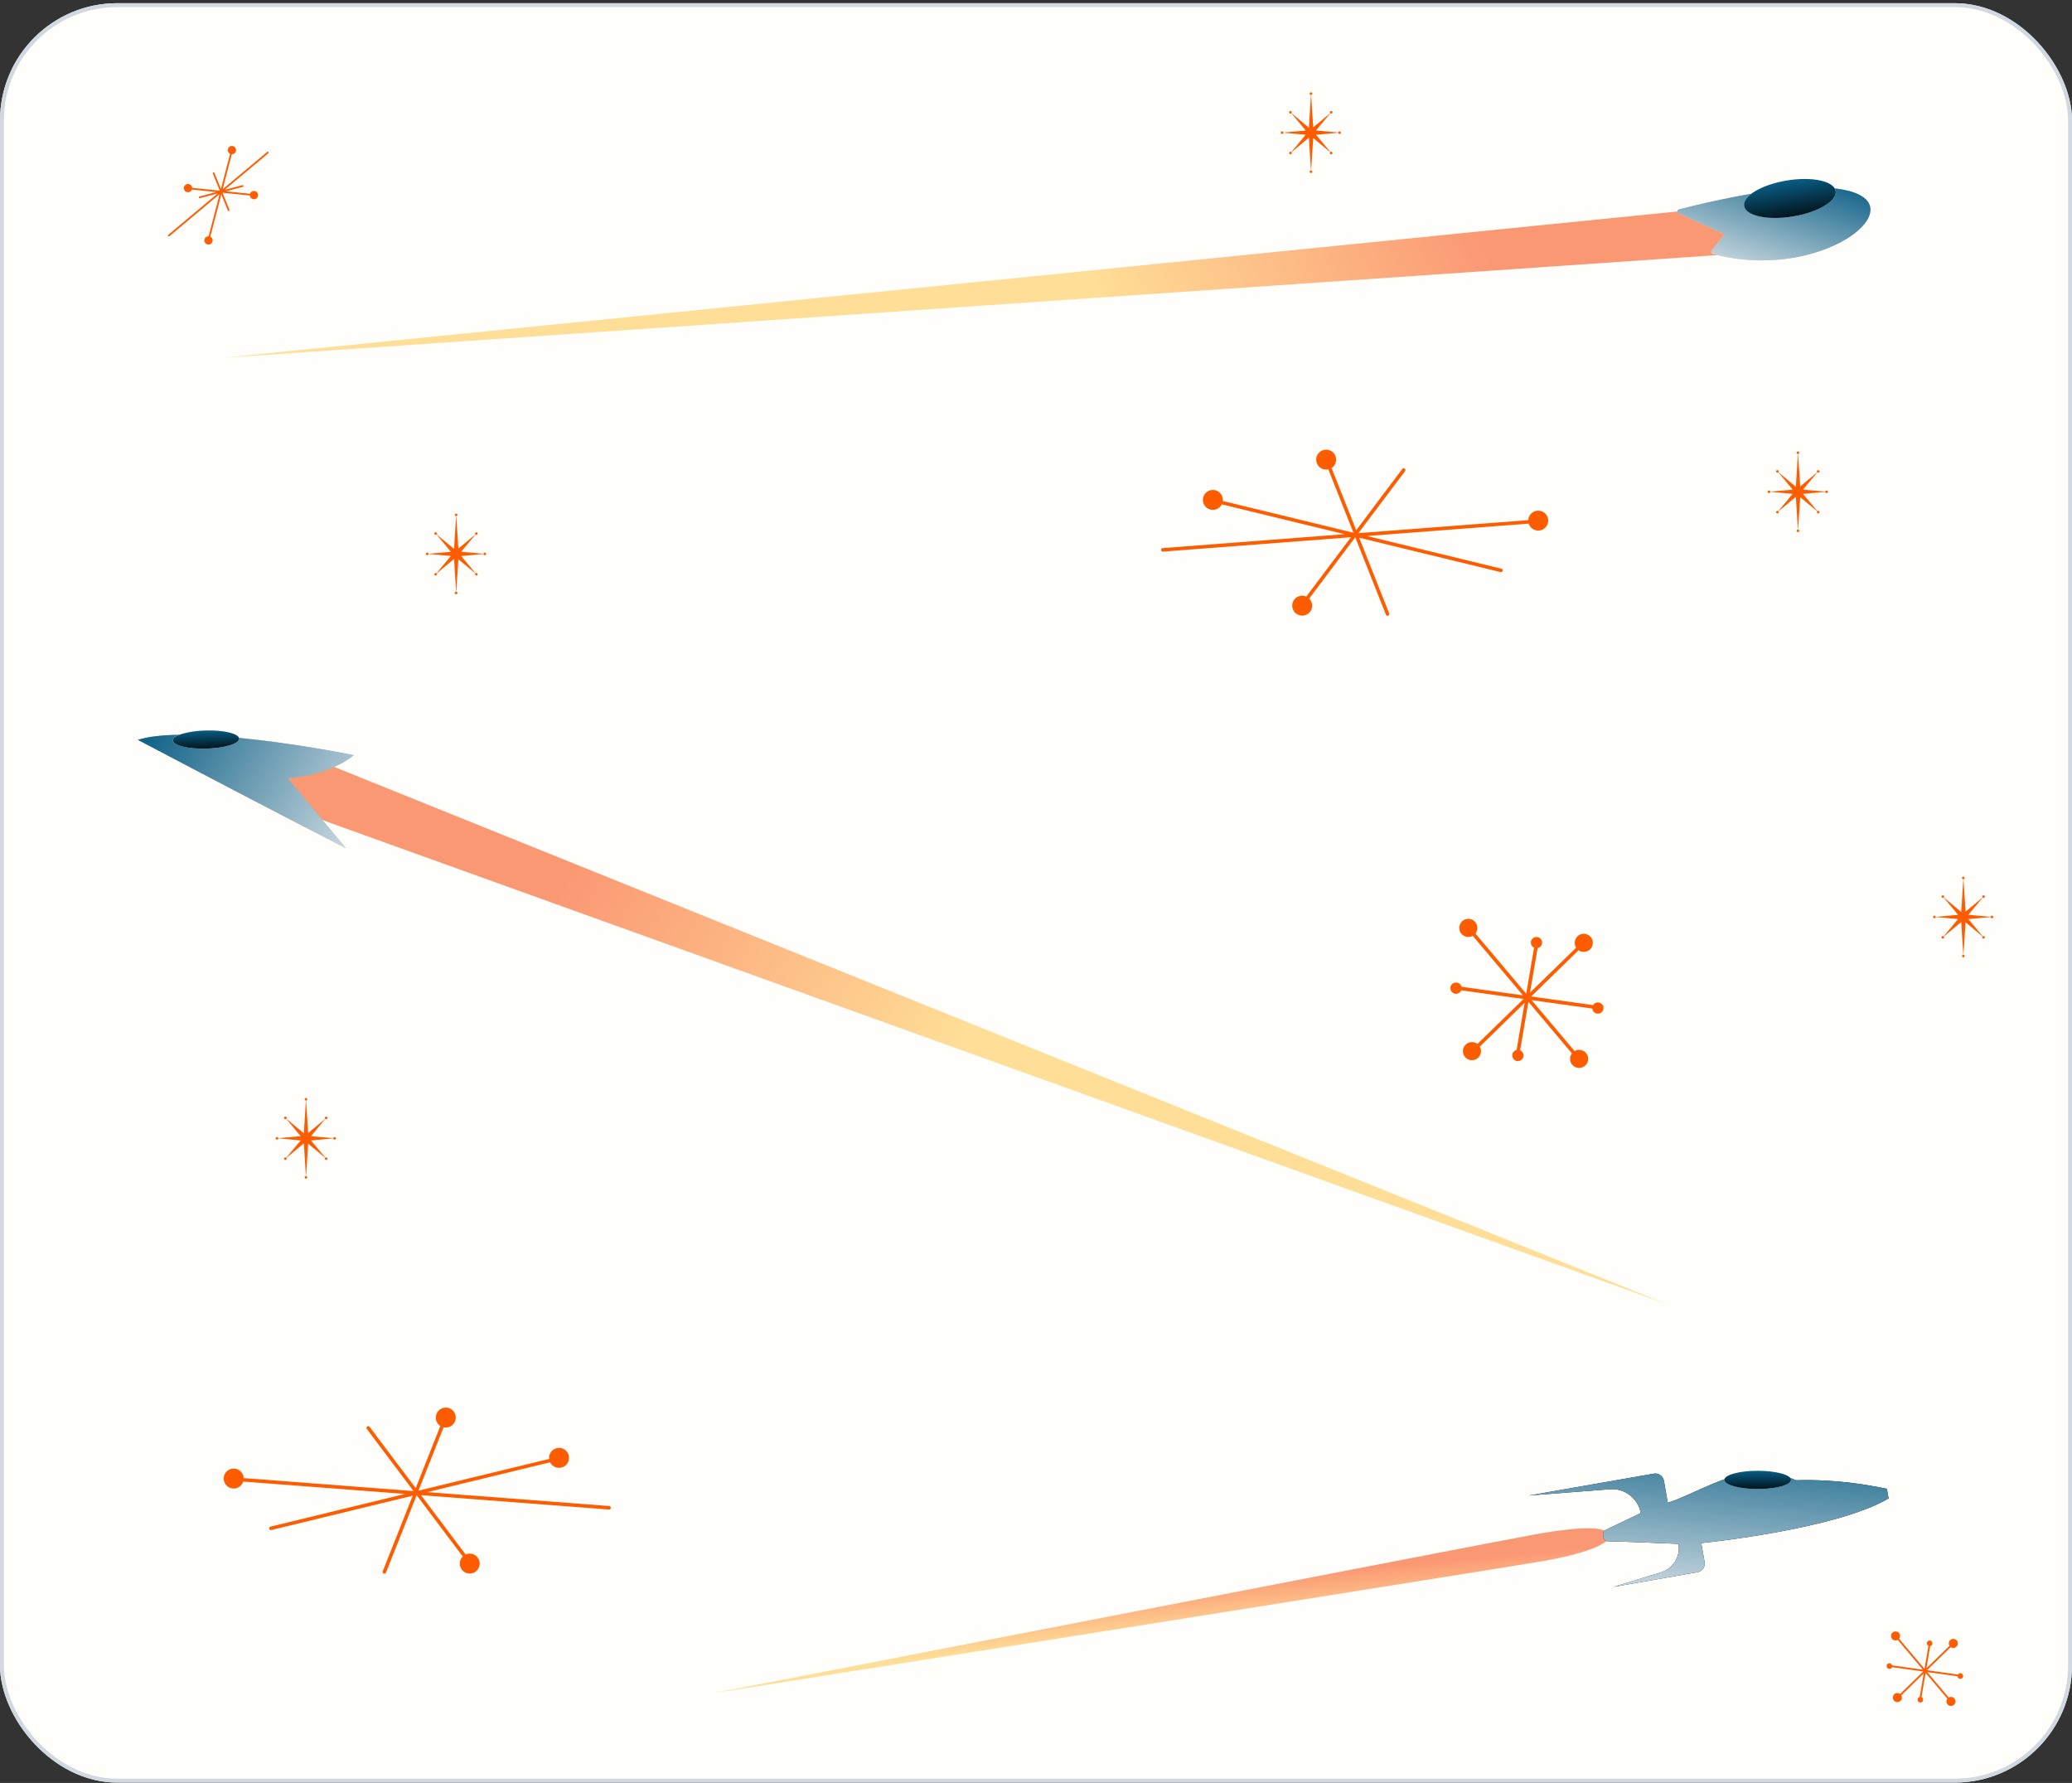 <svg width="530" height="456" viewBox="0 0 530 456" fill="none" xmlns="http://www.w3.org/2000/svg">
<rect x="0" y="0" width="530" height="456" fill="#333333" stroke="none"/>
<g clip-path="url(#clip0_1846_5861)">
<rect y="0.817" width="530" height="455.088" rx="30" fill="#FFFEFA"/>
<path d="M426.121 333.446L71.2 205.677L74.69 191.794L426.121 333.446Z" fill="url(#paint0_linear_1846_5861)"/>
<path d="M73.56 199.022L88.472 216.924C71.344 208.186 45.868 194.816 35.27 189.223C46.218 185.634 76.648 190.341 90.494 193.143C85.236 197.451 77.014 198.857 73.56 199.022Z" fill="#B1B1B1"/>
<path d="M73.56 199.022L88.472 216.924C71.344 208.186 45.868 194.816 35.27 189.223C46.218 185.634 76.648 190.341 90.494 193.143C85.236 197.451 77.014 198.857 73.56 199.022Z" fill="url(#paint1_linear_1846_5861)"/>
<ellipse cx="52.692" cy="189.142" rx="8.482" ry="2.319" transform="rotate(-1.548 52.692 189.142)" fill="#F7F7F7"/>
<ellipse cx="52.692" cy="189.142" rx="8.482" ry="2.319" transform="rotate(-1.548 52.692 189.142)" fill="url(#paint2_linear_1846_5861)"/>
<path d="M116.577 362.549C116.577 363.959 115.434 365.102 114.024 365.102C113.833 365.102 113.647 365.081 113.468 365.041L107.043 381.246L140.464 373.126C140.454 373.036 140.449 372.944 140.449 372.851C140.449 371.441 141.592 370.298 143.002 370.298C144.412 370.298 145.555 371.441 145.555 372.851C145.555 374.261 144.412 375.403 143.002 375.403C142.001 375.403 141.135 374.827 140.716 373.989L109.306 381.62L155.828 385.177C156.075 385.196 156.26 385.412 156.241 385.659C156.222 385.906 156.006 386.091 155.759 386.072L107.688 382.397L119.103 397.569C119.511 397.384 119.974 397.304 120.453 397.36C121.853 397.525 122.854 398.794 122.689 400.194C122.524 401.594 121.256 402.595 119.856 402.431C118.455 402.266 117.454 400.997 117.619 399.597C117.69 398.997 117.963 398.47 118.362 398.077L106.579 382.416L98.733 402.204C98.641 402.434 98.381 402.547 98.15 402.456C97.92 402.364 97.807 402.103 97.898 401.873L105.569 382.528L69.41 391.313C69.169 391.372 68.926 391.224 68.868 390.983C68.809 390.742 68.957 390.499 69.198 390.441L103.596 382.084L62.206 378.919C61.878 379.951 60.913 380.698 59.772 380.698C58.363 380.698 57.22 379.555 57.22 378.146C57.22 376.736 58.363 375.593 59.772 375.593C61.143 375.593 62.261 376.673 62.322 378.028L105.777 381.35L93.835 365.479C93.686 365.281 93.726 364.999 93.924 364.85C94.122 364.701 94.404 364.741 94.553 364.939L106.334 380.598L112.64 364.694C111.937 364.239 111.472 363.448 111.472 362.549C111.472 361.139 112.615 359.996 114.024 359.996C115.434 359.996 116.577 361.139 116.577 362.549Z" fill="#FE5C00"/>
<path d="M336.665 117.553C336.665 118.963 337.808 120.105 339.218 120.105C339.409 120.105 339.595 120.084 339.774 120.045L346.2 136.25L312.778 128.13C312.788 128.04 312.793 127.948 312.793 127.855C312.793 126.445 311.65 125.302 310.24 125.302C308.831 125.302 307.688 126.445 307.688 127.855C307.688 129.265 308.831 130.407 310.24 130.407C311.241 130.407 312.108 129.831 312.526 128.993L343.936 136.624L297.415 140.181C297.167 140.2 296.982 140.416 297.001 140.663C297.02 140.91 297.236 141.095 297.483 141.076L345.555 137.401L334.14 152.573C333.731 152.387 333.268 152.308 332.79 152.364C331.389 152.529 330.388 153.798 330.553 155.198C330.718 156.598 331.986 157.599 333.387 157.434C334.787 157.27 335.788 156.001 335.623 154.601C335.553 154.001 335.279 153.474 334.88 153.081L346.663 137.42L354.509 157.208C354.601 157.438 354.862 157.551 355.092 157.46C355.322 157.368 355.435 157.107 355.344 156.877L347.674 137.532L383.832 146.317C384.073 146.376 384.316 146.228 384.374 145.987C384.433 145.746 384.285 145.503 384.044 145.445L349.647 137.088L391.036 133.923C391.364 134.955 392.33 135.702 393.47 135.702C394.88 135.702 396.022 134.559 396.022 133.149C396.022 131.74 394.88 130.597 393.47 130.597C392.099 130.597 390.981 131.676 390.92 133.031L347.465 136.354L359.407 120.483C359.556 120.284 359.516 120.003 359.318 119.854C359.12 119.705 358.838 119.745 358.689 119.943L346.908 135.602L340.602 119.698C341.305 119.243 341.77 118.452 341.77 117.553C341.77 116.143 340.628 115 339.218 115C337.808 115 336.665 116.143 336.665 117.553Z" fill="#FE5C00"/>
<path d="M460.233 115.789C460.233 115.961 460.103 116.103 459.935 116.12L460.477 124.41L464.828 120.798C464.703 120.668 464.704 120.461 464.833 120.332C464.963 120.202 465.174 120.202 465.304 120.332C465.434 120.462 465.434 120.673 465.304 120.803C465.181 120.926 464.986 120.933 464.855 120.823L461.179 125.222L466.894 125.734C466.915 125.57 467.055 125.443 467.225 125.443C467.408 125.443 467.557 125.592 467.557 125.776C467.557 125.96 467.408 126.109 467.225 126.109C467.047 126.109 466.902 125.97 466.892 125.795L461.193 126.324L464.866 130.719C464.996 130.618 465.185 130.627 465.305 130.747C465.435 130.877 465.435 131.088 465.305 131.218C465.175 131.348 464.964 131.348 464.834 131.218C464.709 131.092 464.704 130.891 464.821 130.761L460.476 127.154L459.935 135.433C460.103 135.45 460.233 135.592 460.233 135.764C460.233 135.948 460.084 136.097 459.901 136.097C459.717 136.097 459.568 135.948 459.568 135.764C459.568 135.583 459.712 135.435 459.892 135.431L459.365 127.061L454.917 130.778C455.019 130.909 455.009 131.097 454.889 131.218C454.759 131.348 454.549 131.348 454.419 131.218C454.289 131.088 454.289 130.877 454.419 130.747C454.544 130.621 454.745 130.617 454.876 130.734L458.544 126.314L452.829 125.783C452.826 125.964 452.678 126.109 452.496 126.109C452.312 126.109 452.163 125.96 452.163 125.776C452.163 125.592 452.312 125.443 452.496 125.443C452.67 125.443 452.812 125.576 452.828 125.746L458.558 125.233L454.886 120.808C454.755 120.933 454.548 120.932 454.419 120.803C454.289 120.673 454.289 120.463 454.419 120.333C454.549 120.203 454.76 120.203 454.89 120.333C455.013 120.455 455.02 120.65 454.911 120.781L459.364 124.502L459.892 116.122C459.712 116.117 459.568 115.97 459.568 115.789C459.568 115.605 459.717 115.456 459.901 115.456C460.084 115.456 460.233 115.605 460.233 115.789Z" fill="#FE5C00"/>
<path d="M502.535 224.533C502.535 224.705 502.404 224.847 502.237 224.864L502.778 233.154L507.13 229.542C507.005 229.412 507.006 229.205 507.135 229.076C507.265 228.946 507.475 228.946 507.605 229.076C507.735 229.206 507.735 229.417 507.605 229.547C507.483 229.67 507.288 229.677 507.157 229.568L503.481 233.967L509.196 234.478C509.217 234.314 509.357 234.188 509.526 234.188C509.71 234.188 509.859 234.337 509.859 234.52C509.859 234.704 509.71 234.853 509.526 234.853C509.349 234.853 509.203 234.714 509.194 234.539L503.494 235.068L507.167 239.464C507.298 239.362 507.487 239.371 507.607 239.491C507.737 239.621 507.737 239.832 507.607 239.962C507.477 240.092 507.266 240.092 507.136 239.962C507.011 239.836 507.006 239.636 507.123 239.505L502.778 235.898L502.237 244.177C502.404 244.194 502.535 244.336 502.535 244.508C502.535 244.692 502.386 244.841 502.202 244.841C502.018 244.841 501.869 244.692 501.869 244.508C501.869 244.327 502.014 244.18 502.194 244.175L501.667 235.805L497.219 239.522C497.32 239.653 497.311 239.842 497.191 239.962C497.061 240.092 496.85 240.092 496.72 239.962C496.59 239.832 496.59 239.621 496.72 239.491C496.846 239.365 497.047 239.361 497.177 239.478L500.846 235.058L495.131 234.527C495.127 234.708 494.98 234.853 494.798 234.853C494.614 234.853 494.465 234.704 494.465 234.52C494.465 234.337 494.614 234.188 494.798 234.188C494.971 234.188 495.114 234.32 495.129 234.49L500.86 233.977L497.187 229.552C497.057 229.677 496.85 229.676 496.721 229.547C496.591 229.417 496.591 229.207 496.721 229.077C496.851 228.947 497.062 228.947 497.192 229.077C497.315 229.199 497.321 229.394 497.212 229.525L501.666 233.247L502.194 224.866C502.014 224.861 501.869 224.714 501.869 224.533C501.869 224.349 502.018 224.2 502.202 224.2C502.386 224.2 502.535 224.349 502.535 224.533Z" fill="#FE5C00"/>
<path d="M335.669 23.94C335.669 24.113 335.539 24.254 335.371 24.271L335.913 32.561L340.264 28.95C340.139 28.819 340.14 28.612 340.269 28.484C340.399 28.354 340.61 28.354 340.74 28.484C340.87 28.614 340.87 28.824 340.74 28.954C340.617 29.077 340.422 29.084 340.291 28.975L336.615 33.374L342.33 33.886C342.351 33.722 342.491 33.595 342.661 33.595C342.844 33.595 342.993 33.744 342.993 33.928C342.993 34.112 342.844 34.261 342.661 34.261C342.483 34.261 342.338 34.121 342.328 33.946L336.629 34.475L340.302 38.871C340.432 38.769 340.621 38.778 340.741 38.898C340.871 39.028 340.871 39.239 340.741 39.369C340.611 39.499 340.4 39.499 340.27 39.369C340.145 39.244 340.14 39.043 340.257 38.912L335.912 35.305L335.371 43.584C335.539 43.601 335.669 43.743 335.669 43.915C335.669 44.099 335.52 44.248 335.337 44.248C335.153 44.248 335.004 44.099 335.004 43.915C335.004 43.734 335.148 43.587 335.328 43.583L334.801 35.212L330.353 38.929C330.455 39.06 330.445 39.249 330.325 39.369C330.195 39.499 329.985 39.499 329.855 39.369C329.725 39.239 329.725 39.028 329.855 38.898C329.98 38.773 330.181 38.768 330.312 38.885L333.98 34.465L328.265 33.934C328.262 34.115 328.114 34.261 327.932 34.261C327.748 34.261 327.599 34.112 327.599 33.928C327.599 33.744 327.748 33.595 327.932 33.595C328.106 33.595 328.248 33.728 328.264 33.897L333.994 33.384L330.322 28.959C330.191 29.085 329.984 29.083 329.855 28.955C329.725 28.825 329.725 28.614 329.855 28.484C329.985 28.354 330.196 28.354 330.326 28.484C330.449 28.607 330.456 28.801 330.347 28.932L334.8 32.654L335.328 24.273C335.148 24.269 335.004 24.121 335.004 23.94C335.004 23.756 335.153 23.607 335.337 23.607C335.52 23.607 335.669 23.756 335.669 23.94Z" fill="#FE5C00"/>
<path d="M117.008 131.68C117.008 131.852 116.877 131.994 116.71 132.011L117.251 140.301L121.603 136.689C121.478 136.559 121.479 136.351 121.608 136.223C121.738 136.093 121.948 136.093 122.078 136.223C122.208 136.353 122.208 136.564 122.078 136.694C121.956 136.817 121.761 136.823 121.63 136.714L117.954 141.113L123.669 141.625C123.69 141.461 123.83 141.334 123.999 141.334C124.183 141.334 124.332 141.483 124.332 141.667C124.332 141.851 124.183 142 123.999 142C123.822 142 123.676 141.861 123.667 141.685L117.968 142.215L121.64 146.61C121.771 146.508 121.96 146.518 122.08 146.638C122.21 146.768 122.21 146.978 122.08 147.108C121.95 147.238 121.739 147.238 121.609 147.108C121.484 146.983 121.479 146.782 121.596 146.651L117.251 143.045L116.71 151.323C116.877 151.34 117.008 151.482 117.008 151.655C117.008 151.838 116.859 151.987 116.675 151.987C116.492 151.987 116.343 151.838 116.343 151.655C116.343 151.473 116.487 151.326 116.667 151.322L116.14 142.952L111.692 146.669C111.794 146.799 111.784 146.988 111.664 147.108C111.534 147.238 111.323 147.238 111.193 147.108C111.063 146.978 111.063 146.767 111.193 146.637C111.319 146.512 111.52 146.508 111.651 146.624L115.319 142.204L109.604 141.673C109.6 141.854 109.453 142 109.271 142C109.087 142 108.938 141.851 108.938 141.667C108.938 141.483 109.087 141.334 109.271 141.334C109.444 141.334 109.587 141.467 109.602 141.636L115.333 141.123L111.66 136.698C111.53 136.824 111.323 136.822 111.194 136.694C111.064 136.564 111.064 136.353 111.194 136.223C111.324 136.093 111.535 136.093 111.665 136.223C111.788 136.346 111.795 136.541 111.686 136.671L116.139 140.393L116.667 132.012C116.487 132.008 116.343 131.861 116.343 131.68C116.343 131.496 116.492 131.347 116.675 131.347C116.859 131.347 117.008 131.496 117.008 131.68Z" fill="#FE5C00"/>
<path d="M377.897 237.318C377.897 237.859 377.712 238.357 377.401 238.751L390.391 254.149L392.404 242.384C391.913 242.154 391.572 241.656 391.572 241.077C391.572 240.281 392.218 239.636 393.014 239.636C393.81 239.636 394.456 240.281 394.456 241.077C394.456 241.774 393.961 242.356 393.304 242.49L391.352 253.896L403.161 242.375C402.933 242.016 402.8 241.591 402.8 241.134C402.8 239.854 403.838 238.816 405.118 238.816C406.399 238.816 407.436 239.854 407.436 241.134C407.436 242.414 406.399 243.452 405.118 243.452C404.622 243.452 404.162 243.296 403.785 243.03L391.662 254.857L407.491 257.061C407.745 256.647 408.201 256.37 408.722 256.37C409.519 256.37 410.164 257.015 410.164 257.812C410.164 258.608 409.519 259.253 408.722 259.253C407.972 259.253 407.355 258.679 407.287 257.946L391.772 255.786L402.762 268.813C403.105 268.612 403.505 268.497 403.931 268.497C405.211 268.497 406.249 269.534 406.249 270.814C406.249 272.095 405.211 273.132 403.931 273.132C402.651 273.132 401.613 272.095 401.613 270.814C401.613 270.288 401.789 269.802 402.085 269.413L390.955 256.22L388.834 268.613C389.347 268.834 389.707 269.344 389.707 269.938C389.707 270.734 389.061 271.38 388.265 271.38C387.469 271.38 386.823 270.734 386.823 269.938C386.823 269.257 387.295 268.687 387.93 268.536L389.991 256.487L378.521 267.678C378.717 268.019 378.83 268.414 378.83 268.836C378.83 270.116 377.792 271.154 376.512 271.154C375.232 271.154 374.194 270.116 374.194 268.836C374.194 267.556 375.232 266.518 376.512 266.518C377.043 266.518 377.533 266.696 377.923 266.997L389.709 255.498L373.772 253.279C373.555 253.8 373.041 254.165 372.442 254.165C371.645 254.165 371 253.52 371 252.723C371 251.927 371.645 251.282 372.442 251.282C373.118 251.282 373.685 251.748 373.841 252.376L389.558 254.564L376.714 239.339C376.379 239.528 375.992 239.636 375.579 239.636C374.299 239.636 373.261 238.598 373.261 237.318C373.261 236.038 374.299 235 375.579 235C376.859 235 377.897 236.038 377.897 237.318Z" fill="#FE5C00"/>
<path d="M486.028 418.403C486.028 418.674 485.936 418.923 485.78 419.12L492.275 426.819L493.282 420.936C493.036 420.822 492.866 420.572 492.866 420.283C492.866 419.885 493.188 419.562 493.587 419.562C493.985 419.562 494.307 419.885 494.307 420.283C494.307 420.632 494.06 420.922 493.731 420.989L492.756 426.692L498.66 420.932C498.546 420.753 498.48 420.54 498.48 420.311C498.48 419.671 498.999 419.152 499.639 419.152C500.279 419.152 500.798 419.671 500.798 420.311C500.798 420.951 500.279 421.47 499.639 421.47C499.391 421.47 499.161 421.392 498.972 421.259L492.911 427.173L500.825 428.275C500.952 428.068 501.18 427.929 501.441 427.929C501.839 427.929 502.162 428.252 502.162 428.65C502.162 429.048 501.839 429.371 501.441 429.371C501.065 429.371 500.757 429.084 500.723 428.717L492.965 427.637L498.46 434.151C498.632 434.05 498.832 433.993 499.045 433.993C499.685 433.993 500.204 434.512 500.204 435.152C500.204 435.792 499.685 436.311 499.045 436.311C498.405 436.311 497.886 435.792 497.886 435.152C497.886 434.888 497.974 434.646 498.122 434.451L492.557 427.854L491.497 434.051C491.753 434.161 491.933 434.416 491.933 434.713C491.933 435.112 491.61 435.434 491.212 435.434C490.814 435.434 490.491 435.112 490.491 434.713C490.491 434.373 490.727 434.088 491.045 434.012L492.075 427.988L486.34 433.583C486.438 433.754 486.495 433.951 486.495 434.162C486.495 434.802 485.976 435.321 485.336 435.321C484.696 435.321 484.177 434.802 484.177 434.162C484.177 433.522 484.696 433.003 485.336 433.003C485.601 433.003 485.846 433.093 486.041 433.243L491.934 427.494L483.966 426.384C483.857 426.644 483.6 426.827 483.3 426.827C482.902 426.827 482.58 426.504 482.58 426.106C482.58 425.708 482.902 425.385 483.3 425.385C483.639 425.385 483.922 425.618 484 425.932L491.859 427.026L485.437 419.414C485.269 419.508 485.075 419.562 484.869 419.562C484.229 419.562 483.71 419.043 483.71 418.403C483.71 417.763 484.229 417.244 484.869 417.244C485.509 417.244 486.028 417.763 486.028 418.403Z" fill="#FE5C00"/>
<path d="M78.591 281.146C78.591 281.318 78.46 281.46 78.292 281.477L78.834 289.767L83.186 286.155C83.06 286.025 83.062 285.818 83.19 285.689C83.32 285.559 83.531 285.559 83.661 285.689C83.791 285.819 83.791 286.03 83.661 286.16C83.538 286.283 83.343 286.29 83.213 286.18L79.537 290.579L85.252 291.091C85.272 290.927 85.412 290.8 85.582 290.8C85.766 290.8 85.915 290.949 85.915 291.133C85.915 291.317 85.766 291.466 85.582 291.466C85.404 291.466 85.259 291.327 85.249 291.152L79.55 291.681L83.223 296.076C83.354 295.975 83.543 295.984 83.662 296.104C83.793 296.234 83.793 296.445 83.662 296.575C83.532 296.705 83.322 296.705 83.192 296.575C83.066 296.449 83.062 296.248 83.179 296.118L78.833 292.511L78.292 300.79C78.46 300.807 78.591 300.949 78.591 301.121C78.591 301.305 78.442 301.454 78.258 301.454C78.074 301.454 77.925 301.305 77.925 301.121C77.925 300.94 78.07 300.792 78.25 300.788L77.722 292.418L73.274 296.135C73.376 296.265 73.367 296.454 73.247 296.574C73.117 296.704 72.906 296.704 72.776 296.574C72.646 296.444 72.646 296.234 72.776 296.104C72.901 295.978 73.102 295.974 73.233 296.091L76.902 291.67L71.186 291.14C71.183 291.321 71.035 291.466 70.853 291.466C70.67 291.466 70.52 291.317 70.52 291.133C70.52 290.949 70.67 290.8 70.853 290.8C71.027 290.8 71.169 290.933 71.185 291.103L76.915 290.589L73.243 286.165C73.113 286.29 72.905 286.289 72.777 286.16C72.647 286.03 72.647 285.819 72.777 285.689C72.907 285.559 73.118 285.559 73.248 285.689C73.37 285.812 73.377 286.007 73.268 286.138L77.722 289.859L78.25 281.479C78.07 281.474 77.925 281.327 77.925 281.146C77.925 280.962 78.074 280.813 78.258 280.813C78.442 280.813 78.591 280.962 78.591 281.146Z" fill="#FE5C00"/>
<path d="M57.038 91.509L451.217 64.425L449.266 52.049L57.038 91.509Z" fill="url(#paint3_linear_1846_5861)"/>
<path d="M437.81 64.094L441.172 59.92L429.347 54.545C428.89 54.337 429.005 53.656 429.492 53.532C509.064 33.332 476.438 75.273 438.089 64.937C437.721 64.838 437.571 64.391 437.81 64.094Z" fill="#D9D9D9"/>
<path d="M437.81 64.094L441.172 59.92L429.347 54.545C428.89 54.337 429.005 53.656 429.492 53.532C509.064 33.332 476.438 75.273 438.089 64.937C437.721 64.838 437.571 64.391 437.81 64.094Z" fill="url(#paint4_linear_1846_5861)"/>
<ellipse cx="11.864" cy="4.666" rx="11.864" ry="4.666" transform="matrix(-0.987 0.161 0.161 0.987 468.794 44.248)" fill="#F5F5F5"/>
<ellipse cx="11.864" cy="4.666" rx="11.864" ry="4.666" transform="matrix(-0.987 0.161 0.161 0.987 468.794 44.248)" fill="url(#paint5_linear_1846_5861)"/>
<path d="M182.357 433.065C182.357 433.065 384.945 400.963 394.886 399.224C404.826 397.485 412.04 394.905 411.645 392.645C411.213 390.175 403.605 390.506 393.665 392.245C383.724 393.984 182.357 433.065 182.357 433.065Z" fill="url(#paint6_linear_1846_5861)"/>
<path d="M482.653 380.776L483.084 383.237C469.416 391.261 435.172 394.656 435.172 394.656L436.02 399.5C436.234 400.724 435.415 401.89 434.191 402.104L430.709 402.714L412.703 405.864L424.868 402.139C427.981 401.186 429.895 398.065 429.335 394.859C429.335 394.859 416.08 394.284 411.007 394.172C411.007 394.172 410.292 394.125 410.076 392.891C409.86 391.657 410.517 391.37 410.517 391.37L419.679 386.986C419.022 383.23 415.619 380.588 411.817 380.882L391.04 382.489L398.305 381.218C406.151 379.846 417.448 377.869 423.022 376.894C424.246 376.679 425.404 377.499 425.618 378.724L426.597 384.318C432.296 382.623 438.995 378.163 446.948 376.772C451.317 376.007 454.836 376.598 459.389 378.58C470.063 378.289 478.03 379.833 482.653 380.776Z" fill="#02151E"/>
<path d="M482.653 380.776L483.084 383.237C469.416 391.261 435.172 394.656 435.172 394.656L436.02 399.5C436.234 400.724 435.415 401.89 434.191 402.104L430.709 402.714L412.703 405.864L424.868 402.139C427.981 401.186 429.895 398.065 429.335 394.859C429.335 394.859 416.08 394.284 411.007 394.172C411.007 394.172 410.292 394.125 410.076 392.891C409.86 391.657 410.517 391.37 410.517 391.37L419.679 386.986C419.022 383.23 415.619 380.588 411.817 380.882L391.04 382.489L398.305 381.218C406.151 379.846 417.448 377.869 423.022 376.894C424.246 376.679 425.404 377.499 425.618 378.724L426.597 384.318C432.296 382.623 438.995 378.163 446.948 376.772C451.317 376.007 454.836 376.598 459.389 378.58C470.063 378.289 478.03 379.833 482.653 380.776Z" fill="url(#paint7_linear_1846_5861)"/>
<ellipse cx="8.532" cy="2.333" rx="8.532" ry="2.333" transform="matrix(-1 9.38648e-05 9.38648e-05 1 458.133 376.162)" fill="#F5F5F5"/>
<ellipse cx="8.532" cy="2.333" rx="8.532" ry="2.333" transform="matrix(-1 9.38648e-05 9.38648e-05 1 458.133 376.162)" fill="url(#paint8_linear_1846_5861)"/>
<path d="M68.657 38.881C68.736 38.975 68.723 39.115 68.63 39.193L57.466 48.554L62.005 47.356C62.123 47.325 62.244 47.396 62.275 47.514C62.307 47.632 62.236 47.754 62.118 47.785L57.786 48.927L63.954 49.561C64.033 49.326 64.195 49.118 64.426 48.984C64.933 48.69 65.582 48.862 65.876 49.369C66.17 49.876 65.998 50.525 65.491 50.819C64.984 51.113 64.335 50.94 64.041 50.434C63.962 50.297 63.916 50.149 63.902 50.001L56.912 49.283L58.688 53.65C58.734 53.764 58.679 53.893 58.566 53.939C58.452 53.985 58.323 53.93 58.277 53.817L56.613 49.724L53.801 60.532C53.983 60.621 54.142 60.764 54.251 60.952C54.545 61.459 54.372 62.108 53.866 62.402C53.359 62.696 52.71 62.523 52.416 62.017C52.122 61.51 52.294 60.861 52.801 60.567C52.981 60.463 53.178 60.417 53.371 60.424L56.179 49.633L43.328 60.408C43.234 60.486 43.094 60.474 43.016 60.38C42.937 60.286 42.949 60.147 43.043 60.068L55.662 49.488L51.128 50.684C51.01 50.715 50.888 50.645 50.857 50.526C50.826 50.408 50.896 50.287 51.015 50.256L55.321 49.119L49.088 48.479C49.005 48.702 48.847 48.899 48.625 49.027C48.118 49.321 47.469 49.149 47.175 48.642C46.882 48.135 47.054 47.486 47.561 47.192C48.068 46.898 48.717 47.071 49.011 47.578C49.096 47.724 49.142 47.882 49.152 48.04L56.224 48.767L54.445 44.39C54.399 44.277 54.453 44.148 54.567 44.101C54.68 44.055 54.809 44.11 54.855 44.223L56.521 48.319L58.855 39.347C58.671 39.258 58.511 39.115 58.401 38.925C58.107 38.418 58.28 37.769 58.787 37.475C59.293 37.181 59.943 37.354 60.236 37.861C60.53 38.368 60.358 39.017 59.851 39.311C59.673 39.414 59.477 39.46 59.285 39.453L56.957 48.402L68.345 38.854C68.439 38.775 68.578 38.788 68.657 38.881Z" fill="#FE5C00"/>
</g>
<rect x="0.5" y="1.317" width="529" height="454.088" rx="29.5" stroke="#D1D8E0"/>
<defs>
<linearGradient id="paint0_linear_1846_5861" x1="66.604" y1="191.785" x2="236.05" y2="287.311" gradientUnits="userSpaceOnUse">
<stop offset="0.435" stop-color="#FB9874"/>
<stop offset="1" stop-color="#FFDF97"/>
</linearGradient>
<linearGradient id="paint1_linear_1846_5861" x1="35" y1="187.42" x2="99.86" y2="223.991" gradientUnits="userSpaceOnUse">
<stop stop-color="#095D84"/>
<stop offset="1" stop-color="#F2F2F2"/>
</linearGradient>
<linearGradient id="paint2_linear_1846_5861" x1="52.692" y1="186.823" x2="52.692" y2="191.462" gradientUnits="userSpaceOnUse">
<stop stop-color="#095D84"/>
<stop offset="1" stop-color="#02151E"/>
</linearGradient>
<linearGradient id="paint3_linear_1846_5861" x1="456.316" y1="52.677" x2="301.113" y2="122.625" gradientUnits="userSpaceOnUse">
<stop offset="0.435" stop-color="#FB9874"/>
<stop offset="1" stop-color="#FFDF97"/>
</linearGradient>
<linearGradient id="paint4_linear_1846_5861" x1="478.054" y1="47.217" x2="465.954" y2="83.044" gradientUnits="userSpaceOnUse">
<stop stop-color="#095D84"/>
<stop offset="1" stop-color="#F2F2F2"/>
</linearGradient>
<linearGradient id="paint5_linear_1846_5861" x1="11.864" y1="0" x2="11.864" y2="9.331" gradientUnits="userSpaceOnUse">
<stop stop-color="#095D84"/>
<stop offset="1" stop-color="#02151E"/>
</linearGradient>
<linearGradient id="paint6_linear_1846_5861" x1="401.001" y1="396.322" x2="402.176" y2="409.426" gradientUnits="userSpaceOnUse">
<stop stop-color="#FB9874"/>
<stop offset="1" stop-color="#FFDF97"/>
</linearGradient>
<linearGradient id="paint7_linear_1846_5861" x1="479.329" y1="365.968" x2="474.324" y2="421.026" gradientUnits="userSpaceOnUse">
<stop stop-color="#095D84"/>
<stop offset="1" stop-color="#F2F2F2"/>
</linearGradient>
<linearGradient id="paint8_linear_1846_5861" x1="8.532" y1="0" x2="8.532" y2="4.666" gradientUnits="userSpaceOnUse">
<stop stop-color="#095D84"/>
<stop offset="1" stop-color="#02151E"/>
</linearGradient>
<clipPath id="clip0_1846_5861">
<rect y="0.817" width="530" height="455.088" rx="30" fill="white"/>
</clipPath>
</defs>
</svg>
